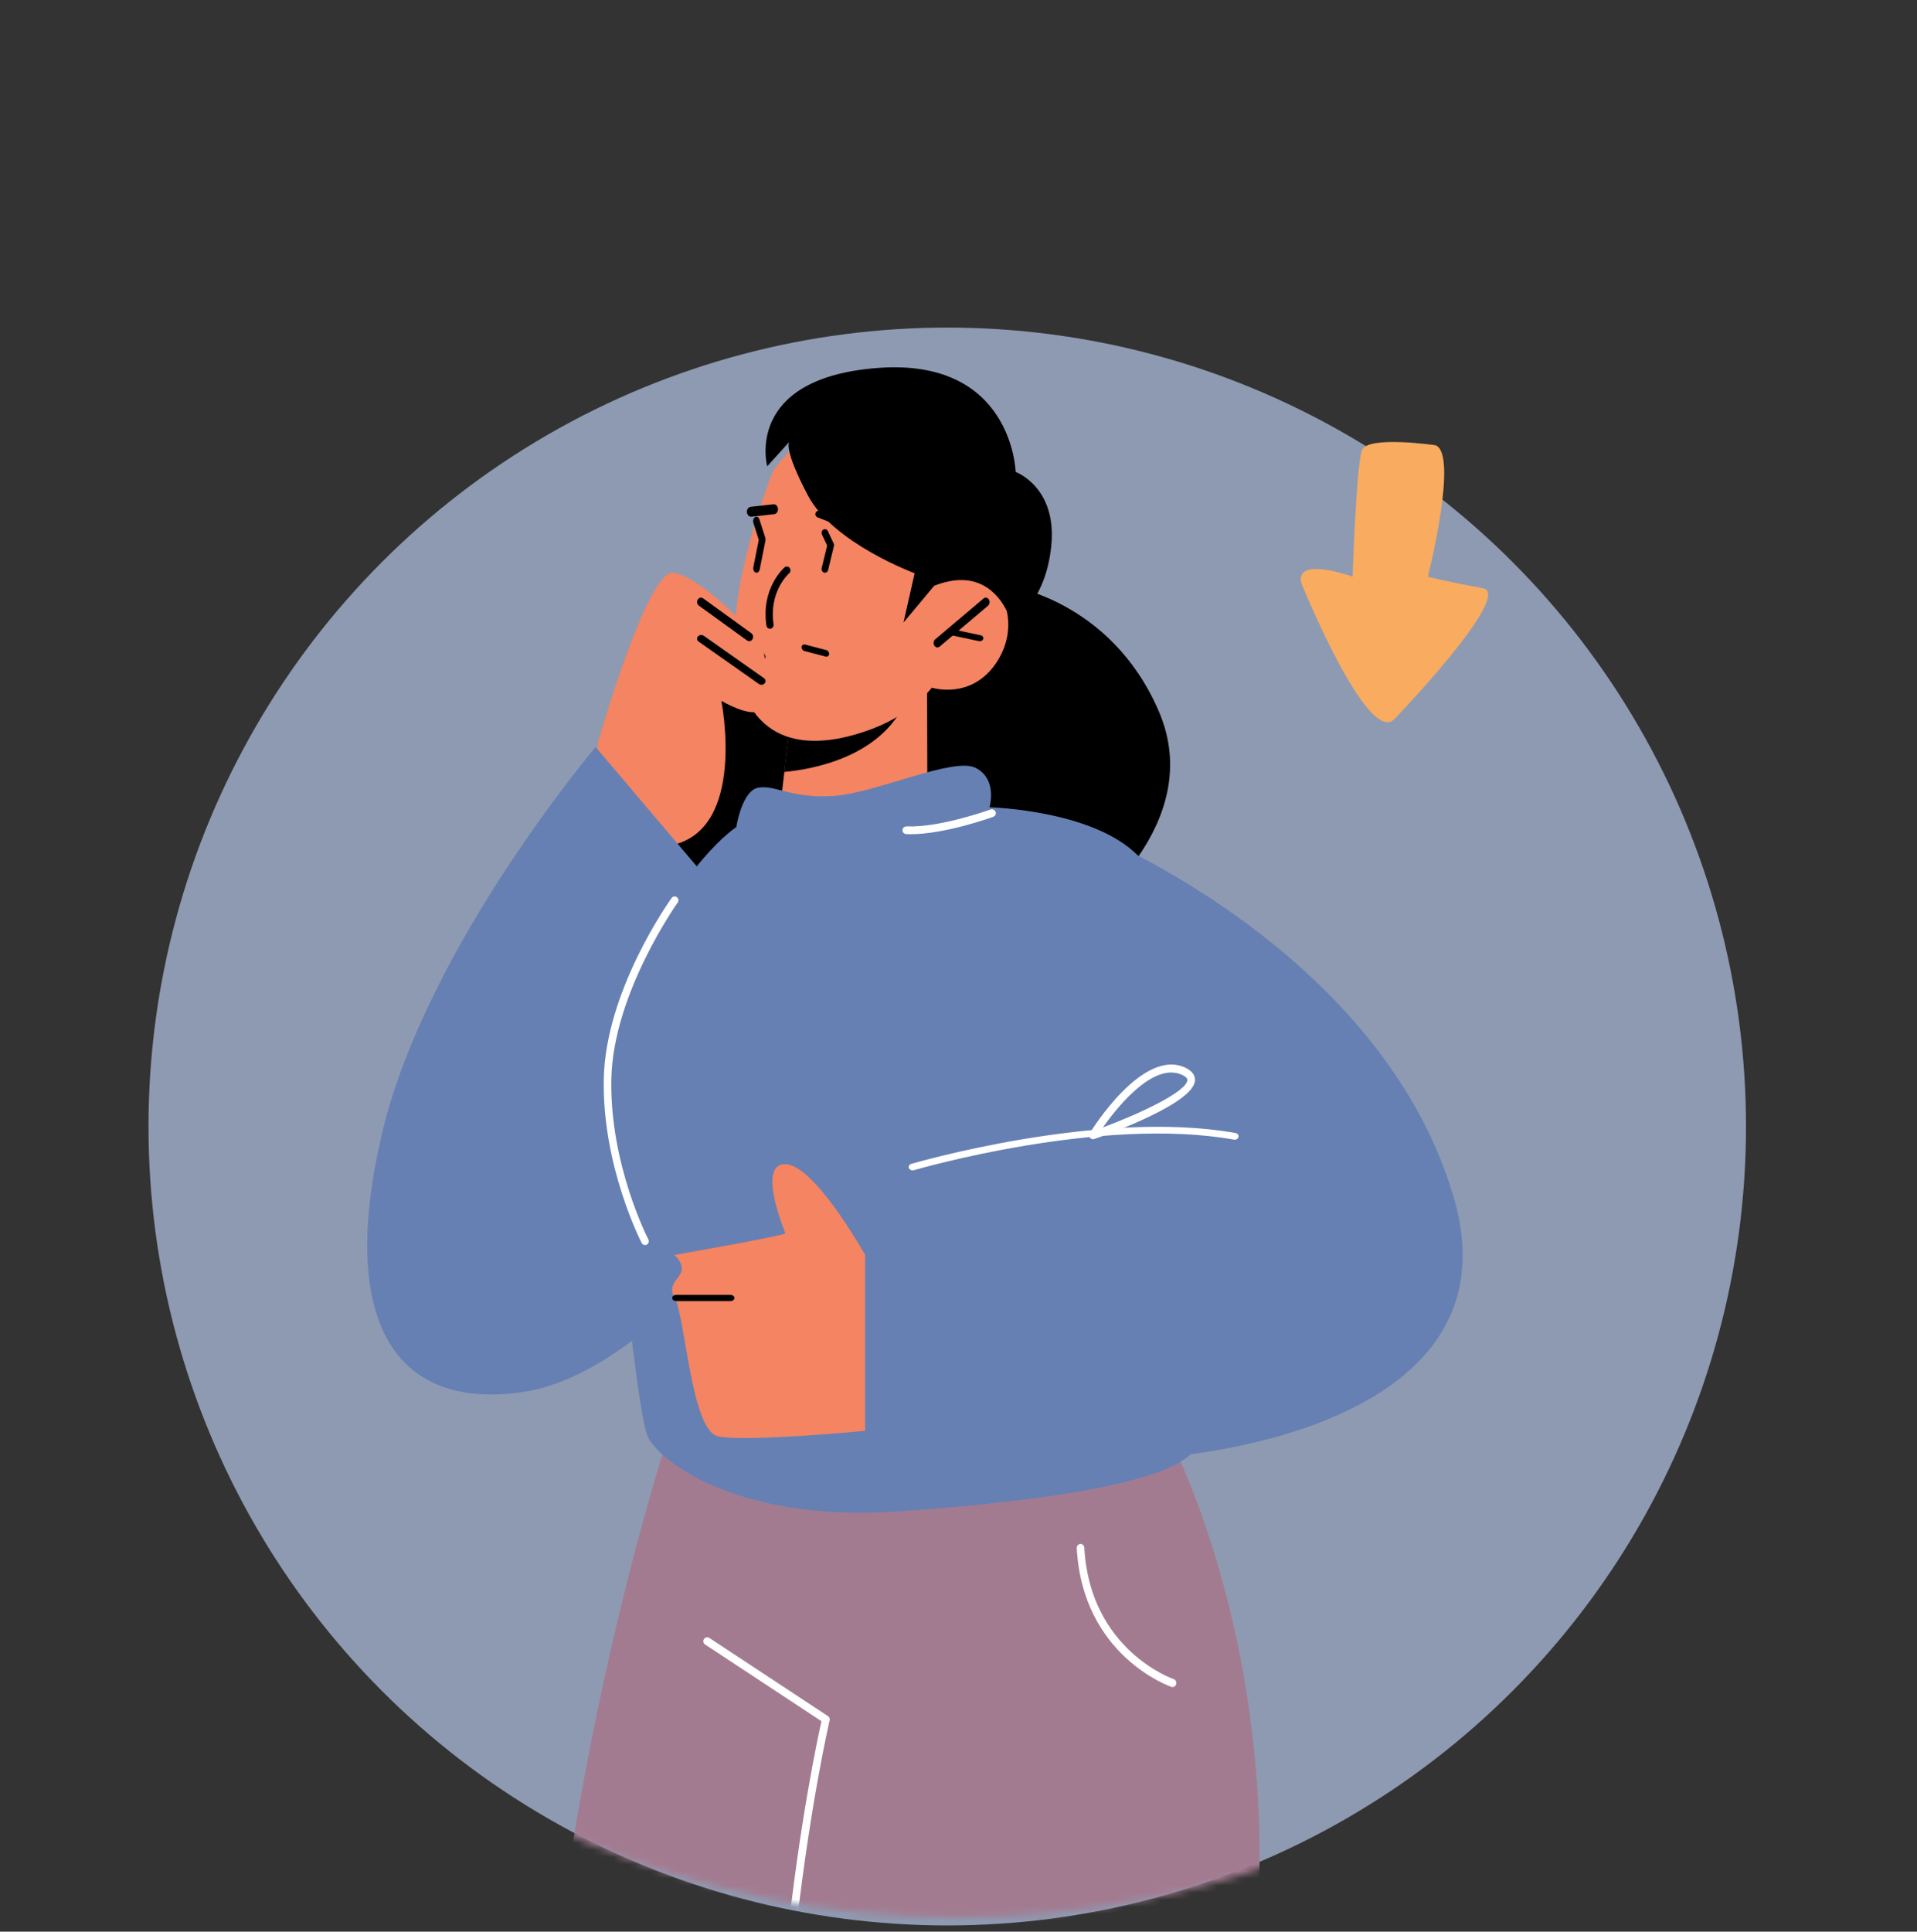 <?xml version="1.0" encoding="UTF-8"?> <svg xmlns="http://www.w3.org/2000/svg" width="270" height="272" viewBox="0 0 270 272" fill="none"><rect x="0" y="0" width="270" height="272" fill="#333333" stroke="none"/> <circle cx="133.416" cy="158.628" r="112.5" fill="#B6C6E8" fill-opacity="0.7"></circle> <mask id="mask0_3_1115" style="mask-type:alpha" maskUnits="userSpaceOnUse" x="0" y="0" width="270" height="270"> <circle r="135" transform="matrix(-1 0 0 1 135 135)" fill="#D9D9D9"></circle> </mask> <g mask="url(#mask0_3_1115)"> <path d="M183.288 82.107C183.288 82.107 192.634 105.158 196.402 101.251C198.903 98.657 212.989 83.549 208.832 82.82C204.676 82.089 201.102 81.223 201.102 81.223C201.102 81.223 205.474 63.941 202.185 62.696C202.185 62.696 192.652 61.312 191.839 63.368C191.026 65.425 190.514 81.209 190.514 81.209C190.514 81.209 182.363 78.249 183.288 82.107Z" fill="#F9AC5F"></path> <path d="M141.678 82.403C141.678 82.403 156.397 84.282 163.229 100.199C170.063 116.115 152.454 128.864 152.454 128.864L91.169 125.841V100.199L141.678 82.403" fill="black"></path> <path d="M130.573 96.429L130.617 112.064C130.617 112.064 127.827 116.569 118.735 117.339C111.963 117.912 109.578 116.379 109.578 116.379L110.5 108.457L111.409 100.73L127.819 97.049L130.573 96.429" fill="#F48462"></path> <path d="M127.987 97.305C127.949 97.732 127.786 98.235 127.533 98.814C124.035 106.626 114.414 108.338 110.454 108.701L111.375 100.982L127.987 97.305" fill="black"></path> <path d="M108.953 66.189C108.953 66.189 101.011 85.388 104.194 96.032C107.379 106.677 117.061 104.813 122.834 102.637C128.607 100.462 131.239 96.835 131.239 96.835C131.239 96.835 136.702 98.582 140.241 93.448C143.778 88.315 141.437 82.538 138.311 81.261C135.187 79.985 131.543 82.3 131.543 82.3L134.33 76.711C134.33 76.711 121.66 48.807 108.953 66.189" fill="#F48462"></path> <path d="M132.033 91.169C132.143 91.169 132.252 91.129 132.347 91.049L139.16 85.294C139.4 85.091 139.456 84.698 139.28 84.416C139.107 84.136 138.771 84.071 138.527 84.276L131.716 90.028C131.475 90.233 131.421 90.626 131.596 90.908C131.701 91.077 131.866 91.169 132.033 91.169Z" fill="black"></path> <path d="M137.999 90.292C138.225 90.292 138.433 90.165 138.491 89.972C138.56 89.744 138.395 89.512 138.124 89.454L133.881 88.551C133.61 88.496 133.331 88.63 133.263 88.859C133.193 89.086 133.359 89.318 133.63 89.375L137.873 90.279C137.915 90.287 137.957 90.292 137.999 90.292" fill="black"></path> <path d="M108.447 88.539C108.473 88.539 108.5 88.536 108.526 88.531C108.804 88.486 108.995 88.207 108.953 87.91C108.28 83.317 111.027 80.84 111.145 80.736C111.362 80.545 111.394 80.204 111.215 79.971C111.036 79.738 110.715 79.707 110.498 79.895C110.362 80.013 107.178 82.85 107.943 88.078C107.982 88.347 108.199 88.539 108.447 88.539" fill="black"></path> <path d="M105.791 72.76C105.848 72.756 109.036 72.404 109.036 72.404C109.365 72.369 109.608 72.027 109.575 71.642C109.544 71.257 109.244 70.964 108.926 71.012L105.737 71.365C105.408 71.401 105.165 71.742 105.198 72.125C105.227 72.488 105.486 72.76 105.791 72.76" fill="black"></path> <path d="M119.526 74.513C119.747 74.513 119.956 74.397 120.049 74.204C120.176 73.946 120.044 73.643 119.754 73.531L115.637 71.926C115.347 71.813 115.011 71.931 114.885 72.19C114.76 72.45 114.892 72.751 115.18 72.864L119.299 74.471C119.372 74.5 119.451 74.513 119.526 74.513" fill="black"></path> <path d="M107.385 92.922C107.466 92.922 107.547 92.9 107.621 92.855C107.826 92.729 107.886 92.465 107.756 92.267L106.005 89.612C105.874 89.415 105.603 89.356 105.397 89.481C105.193 89.608 105.134 89.871 105.264 90.07L107.014 92.725C107.098 92.852 107.24 92.922 107.385 92.922" fill="black"></path> <path d="M84.157 104.75C84.157 104.75 91.142 80.222 94.789 80.655C98.434 81.088 105.69 88.336 107.168 90.994C108.645 93.652 107.168 97.035 107.168 97.035C107.168 97.035 108.608 98.829 107.168 99.986C105.729 101.142 101.596 98.686 101.596 98.686C101.596 98.686 105.243 116.847 94.545 119.023C83.849 121.197 84.157 104.75 84.157 104.75" fill="#F48462"></path> <path d="M107.245 96.429C107.415 96.429 107.587 96.359 107.701 96.229C107.898 96.002 107.855 95.675 107.602 95.497L99.12 89.526C98.868 89.35 98.505 89.388 98.305 89.616C98.108 89.841 98.151 90.168 98.403 90.347L106.887 96.317C106.993 96.391 107.119 96.429 107.245 96.429Z" fill="black"></path> <path d="M105.525 90.292C105.703 90.292 105.879 90.193 105.984 90.013C106.147 89.729 106.075 89.351 105.821 89.168L99.026 84.253C98.772 84.07 98.435 84.154 98.27 84.434C98.104 84.719 98.179 85.097 98.432 85.28L105.229 90.195C105.32 90.259 105.424 90.292 105.525 90.292Z" fill="black"></path> <path d="M105.195 172.312C105.195 172.312 88.384 157.441 90.715 146.553C93.046 135.663 99.839 123.998 99.839 123.998L83.887 105.195C83.887 105.195 60.086 133.268 53.86 159.391C47.633 185.515 55.254 198.613 73.435 196.047C89.781 193.741 105.195 172.312 105.195 172.312" fill="#6680B3"></path> <path d="M94.03 202.5C94.03 202.5 73.899 263.065 75.478 327.541C76.764 380.081 81.398 429.136 82.582 431.872C83.766 434.607 151.656 433.825 151.656 433.825L118.106 206.407L94.03 202.5Z" fill="#A37B90"></path> <path d="M164.696 202.5C164.696 202.5 179.173 229.533 177.217 268.713C175.261 307.891 172.131 321.605 172.131 321.605C172.131 321.605 212.037 417.986 211.255 420.337C210.472 422.688 155.697 445.411 151.785 443.452C147.872 441.493 107.573 329.832 105.617 322.78C103.661 315.728 109.138 206.418 109.138 206.418L164.696 202.5" fill="#A37B90"></path> <path d="M152.025 116.591C152.025 116.591 194.09 132.861 204.693 168.41C214.698 201.95 164.243 205.13 164.243 205.13C164.243 205.13 166.599 190.285 154.425 186.378C142.251 182.472 136.753 187.16 136.753 187.16L163.457 157.08L152.025 116.591Z" fill="#6680B3"></path> <path d="M86.071 170.003C86.071 170.003 88.027 177.533 88.027 179.123C88.027 180.711 89.985 198.95 91.167 202.126C92.33 205.286 103.301 214.424 126.441 212.836C149.562 211.246 164.447 208.462 167.974 204.501C171.501 200.538 166.792 128.348 160.92 121.208C155.047 114.07 139.368 113.678 139.368 113.678C139.368 113.678 140.55 109.715 137.41 108.127C134.271 106.539 123.301 111.697 117.41 112.09C111.537 112.482 109.192 110.501 106.828 110.911C104.483 111.303 103.707 116.462 103.707 116.462C103.707 116.462 95.665 121.619 88.998 138.269C82.349 154.921 86.071 170.003 86.071 170.003Z" fill="#6680B3"></path> <path d="M90.852 175.325C90.935 175.325 91.02 175.303 91.1 175.26C91.358 175.119 91.457 174.792 91.319 174.528C91.264 174.424 85.844 163.923 86.105 151.889C86.366 139.879 95.36 127.22 95.45 127.095C95.623 126.854 95.571 126.514 95.336 126.338C95.096 126.161 94.764 126.216 94.593 126.455C94.214 126.984 85.31 139.51 85.042 151.864C84.775 164.191 90.325 174.931 90.382 175.037C90.477 175.22 90.661 175.325 90.852 175.325" fill="white"></path> <path d="M121.851 176.711V201.48C121.851 201.48 104.846 203.125 101.09 202.237C97.335 201.352 96.526 185.34 94.995 182.676C93.465 180.011 97.957 179.737 94.995 176.711C111.365 173.83 110.622 173.661 110.622 173.661C110.622 173.661 106.489 163.854 110.622 163.929C114.753 164.006 121.851 176.711 121.851 176.711Z" fill="#F48462"></path> <path d="M113.027 91.494C113.1 91.582 113.199 91.649 113.311 91.677L116.279 92.452C116.531 92.517 116.756 92.366 116.78 92.114C116.804 91.86 116.619 91.604 116.364 91.537L113.396 90.763C113.144 90.697 112.92 90.848 112.897 91.101C112.883 91.242 112.934 91.384 113.027 91.494Z" fill="black"></path> <path d="M116.183 80.649C116.39 80.649 116.579 80.496 116.636 80.263L117.452 76.894C117.483 76.768 117.468 76.632 117.413 76.516L116.598 74.79C116.477 74.537 116.194 74.44 115.965 74.571C115.737 74.707 115.648 75.023 115.769 75.278L116.499 76.821L115.73 79.992C115.664 80.271 115.812 80.557 116.062 80.631C116.103 80.645 116.143 80.649 116.183 80.649Z" fill="black"></path> <path d="M106.554 80.649C106.759 80.649 106.945 80.465 107.001 80.185L107.808 76.132C107.836 75.996 107.828 75.851 107.786 75.72L106.961 73.139C106.859 72.818 106.588 72.675 106.352 72.811C106.117 72.949 106.008 73.318 106.109 73.637L106.871 76.018L106.106 79.857C106.039 80.192 106.186 80.538 106.433 80.628C106.473 80.642 106.514 80.649 106.554 80.649" fill="black"></path> <path d="M95.254 183.214H102.862C103.183 183.214 103.442 183.018 103.442 182.775C103.442 182.534 103.183 182.338 102.862 182.338H95.254C94.934 182.338 94.675 182.534 94.675 182.775C94.675 183.018 94.934 183.214 95.254 183.214Z" fill="black"></path> <path d="M131.576 82.482L127.252 87.662L128.824 80.722C128.824 80.722 117.334 76.482 113.797 69.775C110.259 63.069 111.174 62.218 111.174 62.218L108.059 65.66C108.059 65.66 104.673 53.243 123.652 51.811C142.633 50.381 143.05 66.456 143.05 66.456C143.05 66.456 148.904 68.585 148.068 76.863C147.232 85.141 142.441 87.662 142.441 87.662C142.441 87.662 140.252 79.064 131.576 82.482" fill="black"></path> <path d="M141.465 431.299C141.534 431.299 141.603 431.285 141.672 431.258C141.952 431.142 142.087 430.819 141.972 430.537C141.686 429.831 113.289 359.601 111.197 337.906C106.337 287.543 116.745 242.694 116.851 242.246C116.905 242.02 116.811 241.785 116.618 241.657L99.907 230.643C99.655 230.474 99.315 230.548 99.149 230.802C98.983 231.057 99.052 231.401 99.307 231.566L115.697 242.369C114.695 246.844 105.465 289.924 110.104 338.013C112.212 359.867 140.67 430.246 140.956 430.955C141.044 431.17 141.247 431.299 141.465 431.299" fill="white"></path> <path d="M165.15 237.565C165.378 237.565 165.587 237.406 165.657 237.159C165.745 236.856 165.587 236.535 165.306 236.441C165.188 236.404 153.512 232.354 152.719 217.942C152.704 217.625 152.441 217.384 152.157 217.404C151.863 217.422 151.638 217.693 151.657 218.01C152.494 233.235 164.869 237.498 164.993 237.539C165.046 237.557 165.098 237.565 165.15 237.565" fill="white"></path> <path d="M128.539 164.805C128.597 164.805 128.658 164.796 128.716 164.78C128.978 164.703 155.055 157.111 173.785 160.474C174.081 160.533 174.375 160.364 174.436 160.107C174.499 159.852 174.309 159.6 174.01 159.546C154.98 156.126 128.624 163.805 128.359 163.884C128.072 163.967 127.919 164.238 128.017 164.485C128.095 164.681 128.309 164.805 128.539 164.805" fill="white"></path> <path d="M164.953 151.025C165.477 151.025 165.991 151.13 166.491 151.36C166.777 151.491 167.255 151.761 167.24 152.075C167.168 153.7 160.68 156.763 155.338 158.759C157.149 156.197 161.263 151.025 164.953 151.025ZM153.945 160.422C154.002 160.422 154.058 160.412 154.113 160.393C156.46 159.574 168.168 155.331 168.31 152.126C168.334 151.61 168.111 150.879 166.922 150.329C160.939 147.572 153.797 159.061 153.496 159.553C153.372 159.754 153.381 160.014 153.522 160.202C153.626 160.343 153.783 160.422 153.945 160.422Z" fill="white"></path> <path d="M128.269 117.468C133.1 117.468 139.605 115.122 139.892 115.018C140.187 114.91 140.335 114.596 140.221 114.314C140.11 114.032 139.779 113.889 139.486 113.998C139.414 114.023 132.326 116.575 127.709 116.365C127.396 116.363 127.127 116.583 127.111 116.883C127.098 117.186 127.339 117.441 127.656 117.455C127.856 117.464 128.06 117.468 128.269 117.468" fill="white"></path> </g> </svg> 